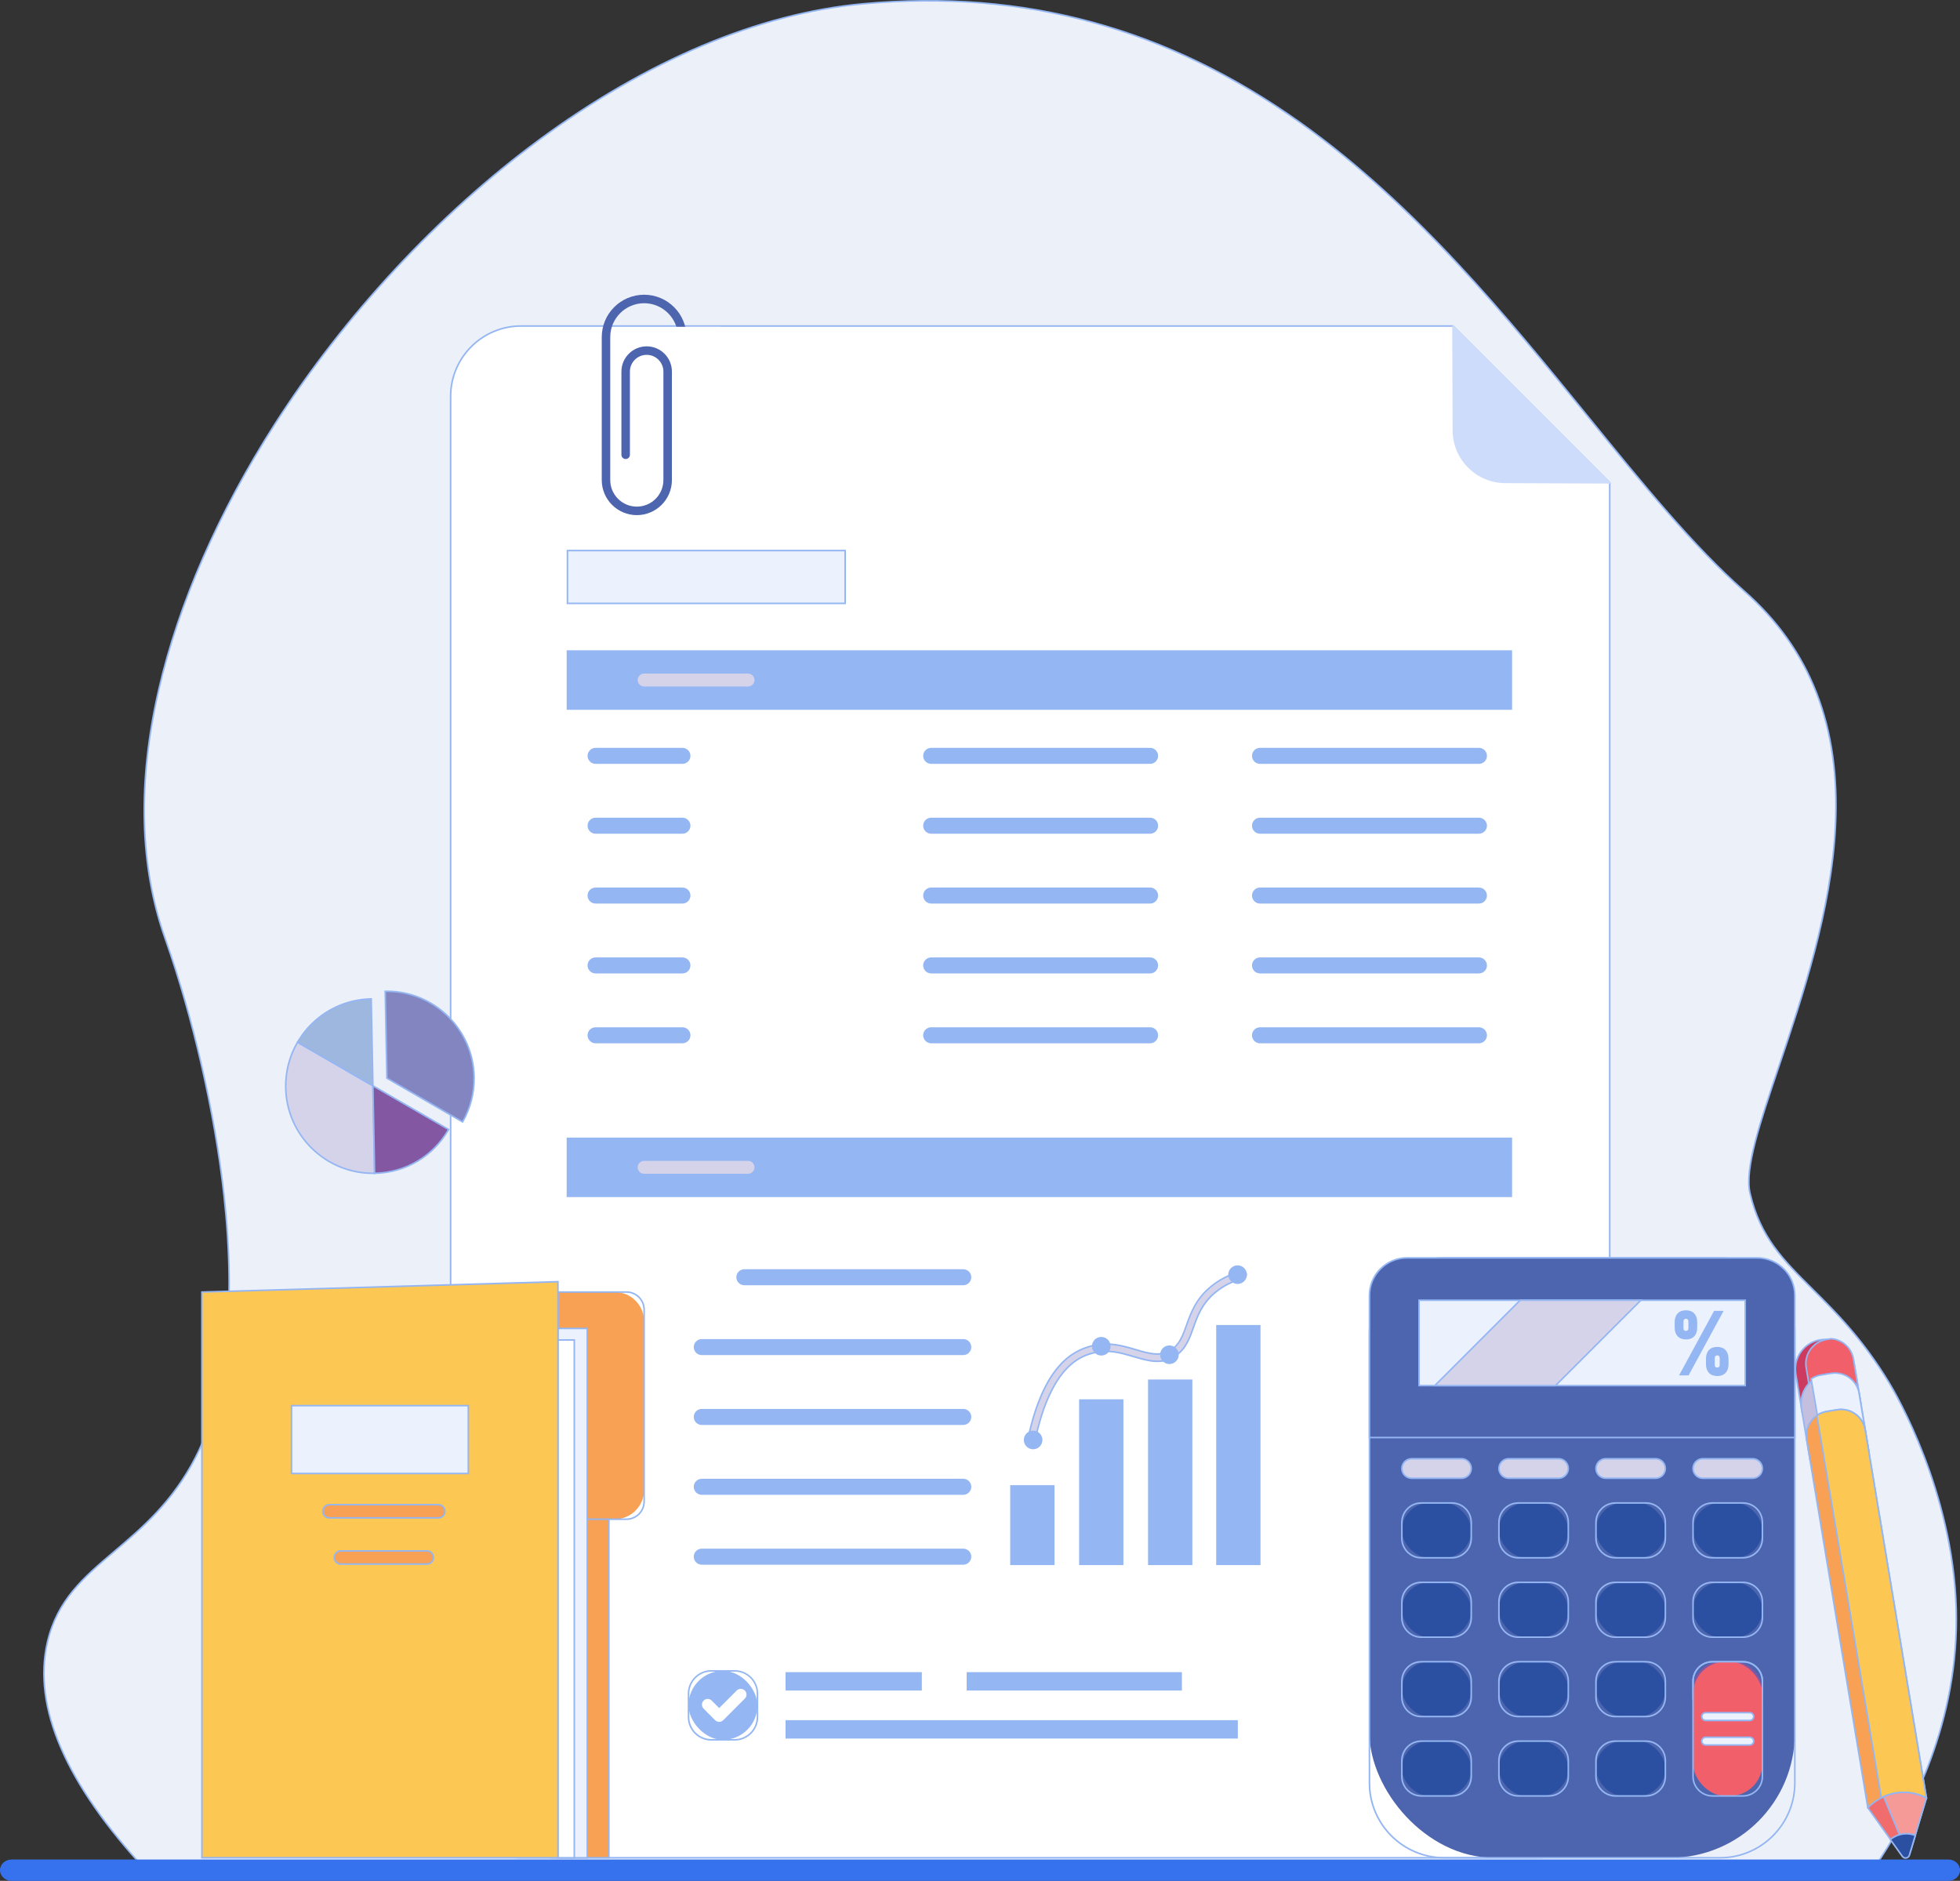 <?xml version="1.0" encoding="UTF-8"?>
<svg id="Layer_2" xmlns="http://www.w3.org/2000/svg" viewBox="0 0 751.5 721.08">
  <rect x="0" y="0" width="751.5" height="721.08" fill="#333333" stroke="none"/>
  <defs>
    <style>
      .cls-1 {
        fill: #d5d3ea;
      }

      .cls-2 {
        fill: #cc3b5f;
      }

      .cls-3 {
        fill: #ebf1fd;
      }

      .cls-4 {
        fill: #8385c0;
      }

      .cls-5 {
        fill: #2b50a2;
      }

      .cls-6 {
        fill: #3672ee;
      }

      .cls-7 {
        fill: #4d65af;
      }

      .cls-8 {
        fill: #8457a3;
      }

      .cls-9 {
        fill: #94b6f2;
      }

      .cls-10 {
        fill: #cddcfb;
      }

      .cls-11 {
        fill: #f8a053;
      }

      .cls-12 {
        fill: #f16d6d;
      }

      .cls-13 {
        fill: #fff;
      }

      .cls-14 {
        fill: #9eb7df;
      }

      .cls-15 {
        fill: #f59a97;
      }

      .cls-16 {
        fill: #c4bfdf;
      }

      .cls-17 {
        fill: #ecf0f9;
      }

      .cls-18 {
        fill: #f15f6b;
      }

      .cls-19 {
        fill: #fdc754;
      }
    </style>
  </defs>
  <g id="Layer_1-2" data-name="Layer_1">
    <g>
      <g>
        <path class="cls-17" d="M717.96,717.04c16.39-23.78,33.25-58.51,32.09-100.23-1.27-45.4-23.44-82.91-25.72-86.67-22.94-37.89-46.19-42.2-53.33-72.59-7.49-31.91,79.29-159.19-2.23-230.95C590.89,158.06,516.36-15.51,330.86,1.46,180.66,15.2,16.98,228.92,63.34,359.89c17.64,49.84,38.56,146.2,11.71,198.67-18.53,36.23-49.72,40.03-56.88,71.05-6.76,29.3,13.05,60.72,37.83,87.42h661.95Z"/>
        <path class="cls-9" d="M718.12,717.34H55.88l-.09-.1c-30.9-33.29-43.65-62.79-37.91-87.69,3.78-16.36,14.03-25.05,25.89-35.11,10.42-8.83,22.22-18.84,31.01-36.01,11.77-23,15.5-57.63,10.8-100.15-3.49-31.56-11.91-68.3-22.52-98.28-9.85-27.83-10.67-60.08-2.44-95.84,7.58-32.93,22.97-68.1,44.5-101.72,26.83-41.88,62.81-80.59,101.33-109C247.87,22.9,290.88,4.82,330.83,1.17c61.97-5.67,116.94,9.29,168.08,45.74,44.41,31.65,79.52,74.86,110.49,112.98,20.62,25.39,40.11,49.36,59.57,66.5,25.52,22.46,36.99,52.04,35.07,90.42-1.63,32.6-12.72,65.49-21.62,91.92-7.43,22.06-13.3,39.48-11.12,48.76,3.93,16.74,12.71,25.45,23.81,36.48,9.01,8.94,19.22,19.08,29.48,36.02,2.5,4.13,24.5,41.64,25.76,86.82,1.2,42.72-16.82,78.18-32.14,100.4l-.09.13ZM56.14,716.74h661.66c15.25-22.16,33.13-57.45,31.94-99.92-1.26-45.03-23.18-82.41-25.67-86.52-10.22-16.88-20.4-26.99-29.39-35.91-11.18-11.09-20-19.85-23.97-36.77-2.22-9.45,3.67-26.94,11.13-49.09,8.89-26.4,19.96-59.25,21.59-91.76,1.91-38.19-9.49-67.61-34.86-89.94-19.5-17.16-39-41.16-59.64-66.57-30.95-38.09-66.03-81.27-110.37-112.87C447.55,11.03,392.69-3.89,330.89,1.76c-39.84,3.64-82.74,21.68-124.08,52.16-38.46,28.37-74.4,67.02-101.19,108.84-21.49,33.56-36.85,68.66-44.42,101.53-8.21,35.65-7.39,67.78,2.42,95.5,10.63,30.02,19.06,66.82,22.55,98.42,4.72,42.64.96,77.39-10.86,100.49-8.84,17.28-20.7,27.33-31.16,36.2-11.79,9.99-21.97,18.62-25.7,34.78-5.69,24.67,6.99,53.96,37.67,87.05Z"/>
      </g>
      <g>
        <path class="cls-6" d="M747.02,720.81H4.48c-2.31,0-4.18-1.71-4.18-3.82s1.87-3.82,4.18-3.82h742.54c2.31,0,4.18,1.71,4.18,3.82s-1.87,3.82-4.18,3.82Z"/>
        <path class="cls-6" d="M747.02,721.08H4.48c-2.47,0-4.48-1.84-4.48-4.09s2.01-4.09,4.48-4.09h742.54c2.47,0,4.48,1.84,4.48,4.09s-2.01,4.09-4.48,4.09ZM4.48,713.44c-2.14,0-3.88,1.59-3.88,3.55s1.74,3.55,3.88,3.55h742.54c2.14,0,3.88-1.59,3.88-3.55s-1.74-3.55-3.88-3.55H4.48Z"/>
      </g>
      <g>
        <g>
          <path class="cls-2" d="M700.03,513.49h0c6.28,0,11.38,5.1,11.38,11.38v14.81h-22.75v-14.81c0-6.28,5.1-11.38,11.38-11.38Z" transform="translate(-76.79 121.75) rotate(-9.43)"/>
          <path class="cls-9" d="M690.71,541.7l-2.47-14.9c-.51-3.08.21-6.17,2.02-8.7,1.81-2.54,4.51-4.21,7.58-4.73h0c3.08-.51,6.17.21,8.7,2.02s4.21,4.51,4.73,7.58l2.47,14.9-23.04,3.82ZM697.94,513.96c-2.92.48-5.47,2.08-7.19,4.48-1.72,2.41-2.4,5.34-1.92,8.26l2.38,14.31,21.85-3.63-2.38-14.31c-.48-2.92-2.08-5.47-4.48-7.19-2.41-1.72-5.34-2.4-8.26-1.92h0Z"/>
        </g>
        <g>
          <path class="cls-18" d="M695.23,540.65l-2.71-16.31c-.85-5.11,2.61-9.94,7.72-10.79l1.86-.31c4.21.31,7.83,3.46,8.55,7.82l2.75,16.58-18.17,3.02Z"/>
          <path class="cls-9" d="M694.98,540.99l-2.76-16.61c-.87-5.26,2.7-10.26,7.96-11.13l1.89-.31h.04c4.46.33,8.09,3.65,8.83,8.07l2.8,16.87-18.76,3.11ZM702.11,513.54l-1.82.3c-4.94.82-8.29,5.5-7.47,10.44l2.66,16.02,17.58-2.92-2.7-16.28c-.69-4.13-4.07-7.24-8.24-7.56Z"/>
        </g>
        <g>
          <path class="cls-16" d="M702.63,526.64h0c6.28,0,11.38,5.1,11.38,11.38v19.86h-22.75v-19.86c0-6.28,5.1-11.38,11.38-11.38Z" transform="translate(-79.32 122.39) rotate(-9.43)"/>
          <path class="cls-9" d="M693.72,559.87l-3.3-19.89c-1.05-6.35,3.25-12.38,9.61-13.43,3.08-.51,6.17.21,8.7,2.02,2.54,1.81,4.21,4.51,4.73,7.58l3.3,19.89-23.04,3.82ZM701.94,526.99c-.6,0-1.21.05-1.82.15-6.02,1-10.11,6.72-9.11,12.74l3.2,19.3,21.85-3.63-3.2-19.3c-.9-5.41-5.6-9.26-10.92-9.26Z"/>
        </g>
        <g>
          <path class="cls-3" d="M716.4,555.8l-16.86,2.8c-1.71-9.99-3.41-19.98-5.12-29.97,0,0,0,0,0,0,.13-.09.27-.17.4-.26,0,0,0,0,.01,0,.13-.08.27-.15.4-.23.01,0,.02-.01.03-.02.13-.07.26-.13.39-.2.02,0,.04-.02.05-.03.12-.06.25-.11.38-.16.03-.01.05-.02.08-.03.12-.05.24-.09.37-.13.03-.01.07-.03.1-.04.12-.04.24-.08.36-.11.04-.01.08-.03.12-.04.12-.03.24-.06.36-.09.04,0,.08-.02.13-.03.16-.04.33-.07.49-.1,0,0,0,0,0,0l3.94-.65s0,0,0,0c.16-.03.31-.05.47-.07.06,0,.11,0,.17-.02.1,0,.2-.02.3-.03.06,0,.13,0,.19,0,.09,0,.18,0,.27-.01.07,0,.14,0,.2,0,.09,0,.17,0,.26,0,.07,0,.14,0,.21.01.08,0,.16,0,.25.02.07,0,.14.01.21.02.08,0,.16.02.24.03.07,0,.14.02.21.03.08.01.16.02.23.04.07.01.14.03.21.04.08.02.15.03.23.05.07.02.14.04.21.05.07.02.15.04.22.06.07.02.14.04.21.06.07.02.14.04.21.07.07.02.14.05.21.07.07.03.14.05.21.08.07.03.14.06.21.09.07.03.13.06.2.09.07.03.14.06.21.1.06.03.13.06.19.09.07.03.14.07.21.11.06.03.12.07.18.1.07.04.14.08.2.12.06.04.12.07.18.11.07.04.13.08.2.13.06.04.11.08.17.11.07.05.13.09.19.14.05.04.11.08.16.12.06.05.13.1.19.15.05.04.1.08.15.13.06.05.12.11.19.16.05.04.1.09.14.13.06.06.12.11.18.17.05.04.09.09.13.13.06.06.12.12.18.18.04.04.08.09.12.14.06.06.12.13.17.2.04.05.08.09.11.14.06.07.11.14.17.21.04.05.07.09.1.14.05.07.11.15.16.22.03.04.06.09.09.14.05.08.11.16.16.24.03.04.05.09.08.13.05.09.1.17.15.26.02.04.04.08.06.12.05.09.1.19.15.28.02.03.03.06.04.09.05.1.1.21.15.32,0,.01.01.03.02.04.23.54.42,1.1.55,1.69l3.66,22.07Z"/>
          <path class="cls-9" d="M699.3,558.95l-5.23-30.61h.27c.12-.08.23-.15.33-.21.15-.09.29-.17.43-.24.17-.09.3-.15.44-.22l.06-.03c.13-.06.26-.11.39-.17l.19.24-.11-.28c.12-.05.25-.09.38-.14l.11-.04c.12-.04.24-.08.37-.11l.13-.04c.12-.03.25-.06.37-.09l.13-.03c.17-.04.34-.07.51-.1l3.94-.65c.16-.03.32-.05.48-.07h.11s.09.28.09.28v-.3c.1,0,.19-.02.28-.02h.2c.13-.01.2-.02.28-.02h.21c.09,0,.18,0,.26,0l.28.02c.06,0,.13,0,.19.01l.18.02.06.31.03-.3.38.05.03.31.05-.3.2.03c.07.01.14.03.21.04.09.02.16.03.24.05l1.32.41c.07.03.14.06.22.09l.62.28c.07.04.14.07.21.11l.19.1c.07.04.14.08.21.12l.56.36c.07.05.13.09.2.14.06.04.11.08.17.13.06.05.13.1.2.15l.5.43c.06.06.13.12.19.18l.11.11c.09.09.15.15.21.22l.13.14c.06.07.12.14.18.21l.12.14c.06.08.12.14.17.21l.08.1c.09.12.14.19.2.27l.1.14c.05.08.11.16.16.24l.08.13c.05.09.11.18.16.27l.06.12c.05.1.1.2.15.29l.03.06c.07.15.12.26.17.37.26.61.45,1.19.58,1.79l3.72,22.38-17.45,2.9ZM694.75,528.78l5.04,29.48,16.26-2.7-3.61-21.77c-.12-.54-.3-1.09-.53-1.62-.06-.15-.11-.25-.16-.35l.22-.23-.27.13c-.05-.09-.09-.18-.14-.27l-.06-.12c-.05-.08-.1-.17-.15-.25l-.07-.12c-.05-.08-.1-.15-.15-.23l-.09-.14c-.05-.07-.1-.14-.15-.21l-.1-.14c-.05-.07-.1-.13-.16-.2l-.11-.14c-.06-.07-.11-.13-.17-.19l-.42-.44c-.06-.06-.12-.11-.18-.17l-.65-.55c-.05-.04-.1-.08-.15-.12-.06-.05-.13-.09-.19-.13l-.53-.34c-.07-.04-.13-.08-.2-.11l-.18-.1c-.06-.03-.13-.07-.2-.1l-1.19-.5-.57-.17v-.31s-.08.29-.08.29l-.17-.04c-.07-.02-.15-.03-.22-.05-.08-.02-.14-.03-.21-.04l-1.31-.14c-.08,0-.16,0-.25,0h-.2s-.45.02-.45.02c-.08,0-.17.01-.25.02l-.2.02c-.15.02-.3.04-.45.06l-3.94.65c-.16.03-.32.06-.48.09l-.12.03c-.12.03-.23.06-.35.09l-.12.04c-.11.03-.23.07-.34.11l-.06.02c-.16.06-.28.1-.4.15l-.19-.25.11.28c-.12.05-.25.1-.37.16-.18.08-.31.15-.43.21-.16.09-.29.16-.42.23-.09.05-.17.1-.24.15Z"/>
        </g>
        <g>
          <path class="cls-11" d="M738.59,689.19l-23.44-140.99c-.85-5.11-5.68-8.56-10.79-7.72l-3.94.65c-5.11.85-8.56,5.68-7.72,10.79l23.46,141.1,22.42-3.84Z"/>
          <path class="cls-9" d="M715.92,693.38l-.05-.3-23.46-141.1c-.42-2.55.17-5.11,1.68-7.22s3.74-3.49,6.29-3.92l3.94-.65c5.27-.87,10.26,2.7,11.13,7.96l23.49,141.28-23.02,3.94ZM705.9,540.66c-.49,0-.99.04-1.49.12l-3.94.65c-2.39.4-4.49,1.7-5.9,3.67-1.41,1.97-1.97,4.38-1.57,6.77l23.41,140.81,21.83-3.74-23.39-140.69c-.74-4.44-4.59-7.59-8.95-7.59Z"/>
        </g>
        <g>
          <path class="cls-19" d="M738.62,689.36l-23.47-141.13c-.85-5.12-5.68-8.59-10.79-7.74l-3.94.65c-1.41.23-2.7.77-3.8,1.54,3.97,23.24,21.23,126.31,25.21,149.56l16.79-2.88Z"/>
          <path class="cls-9" d="M721.58,692.58l-.05-.3c-1.99-11.62-7.38-43.73-12.6-74.78-5.22-31.05-10.62-63.16-12.6-74.78l-.03-.19.16-.11c1.18-.82,2.5-1.35,3.92-1.59l3.94-.65c2.55-.42,5.11.17,7.22,1.68,2.1,1.51,3.5,3.75,3.92,6.3l23.52,141.43-17.38,2.98ZM696.95,542.82c2.01,11.78,7.38,43.71,12.57,74.59,5.18,30.79,10.53,62.62,12.55,74.48l16.2-2.78-23.42-140.84c-.4-2.4-1.7-4.5-3.68-5.91-1.97-1.42-4.38-1.97-6.77-1.58l-3.94.65c-1.27.21-2.45.68-3.52,1.38Z"/>
        </g>
        <g>
          <path class="cls-12" d="M729.14,711.22l-12.98-18.16c1.1-1.15,4.81-4.77,10.91-5.67,5.71-.85,10.08,1.19,11.54,1.95-2.14,7.13-4.28,14.25-6.42,21.38-.41,1.37-2.22,1.67-3.05.51Z"/>
          <path class="cls-9" d="M730.54,712.24c-.65,0-1.25-.31-1.64-.85l-13.12-18.36.17-.18c1.7-1.79,5.41-4.92,11.08-5.76,5.37-.8,9.65.9,11.72,1.98l.22.11-6.49,21.61c-.22.74-.84,1.29-1.61,1.41-.11.02-.23.03-.34.03ZM716.55,693.09l12.83,17.95c.32.45.84.66,1.39.58.55-.09.97-.46,1.13-.99l6.34-21.14c-2.08-1.05-6.12-2.55-11.13-1.8-5.31.79-8.84,3.65-10.56,5.41Z"/>
        </g>
        <g>
          <path class="cls-15" d="M738.61,689.33c-2.02,6.72-4.03,13.44-6.05,20.16-1.03-1.12-2.05-2.23-3.08-3.35-2.42-5.78-4.85-11.56-7.27-17.34,1.87-.82,6.08-2.32,11.2-1.34,2.16.41,3.91,1.16,5.21,1.86Z"/>
          <path class="cls-9" d="M732.69,710.09l-3.49-3.82-7.39-17.62.27-.12c2.58-1.12,6.64-2.26,11.37-1.36,1.84.35,3.62.99,5.3,1.89l.22.12-.07.23-6.2,20.67ZM729.73,705.99l2.69,2.92,5.83-19.42c-1.56-.81-3.21-1.39-4.91-1.72-4.42-.85-8.24.15-10.75,1.2l7.14,17.02Z"/>
        </g>
        <g>
          <path class="cls-5" d="M729.42,711.71l-4.62-6.47c.7-.57,2.45-1.85,5.03-2.15,2.07-.24,3.71.25,4.55.56-.76,2.54-1.52,5.08-2.29,7.62-.36,1.2-1.94,1.46-2.67.44Z"/>
          <path class="cls-9" d="M730.64,712.64c-.58,0-1.12-.27-1.46-.76l-4.79-6.7.22-.18c1.04-.86,2.79-1.93,5.19-2.22,1.99-.23,3.65.19,4.69.58l.26.1-2.37,7.88c-.2.67-.75,1.15-1.43,1.26-.1.02-.2.02-.3.02ZM729.66,711.53c.27.38.71.56,1.18.49.46-.08.82-.39.96-.84l2.2-7.34c-.98-.34-2.43-.65-4.14-.45-2.09.25-3.66,1.14-4.66,1.91l4.46,6.24Z"/>
        </g>
      </g>
      <g>
        <g>
          <path class="cls-13" d="M557.1,124.99H199.76c-14.9,0-26.98,12.08-26.98,26.98v533.27c0,14.9,12.08,26.98,26.98,26.98h390.46c14.9,0,26.98-12.08,26.98-26.98V185.09l-60.1-60.1Z"/>
          <path class="cls-9" d="M590.22,712.53H199.76c-15.04,0-27.28-12.24-27.28-27.28V151.97c0-15.04,12.24-27.28,27.28-27.28h357.47l60.27,60.27v500.28c0,15.04-12.24,27.28-27.28,27.28ZM199.76,125.29c-14.71,0-26.68,11.97-26.68,26.68v533.27c0,14.71,11.97,26.68,26.68,26.68h390.46c14.71,0,26.68-11.97,26.68-26.68V185.21l-59.92-59.92H199.76Z"/>
        </g>
        <g>
          <path class="cls-10" d="M557.1,124.99l.15,40.08c.04,10.95,8.91,19.82,19.86,19.86l40.08.15-60.1-60.1Z"/>
          <path class="cls-10" d="M617.93,185.39l-40.81-.16c-11.07-.04-20.12-9.09-20.16-20.16l-.16-40.81,61.13,61.13ZM557.41,125.72l.15,39.36c.04,10.74,8.82,19.52,19.56,19.56l39.36.15-59.07-59.07Z"/>
        </g>
      </g>
      <g>
        <g>
          <rect class="cls-9" x="301.5" y="659.78" width="172.81" height="6.45"/>
          <path class="cls-9" d="M474.61,666.53h-173.41v-7.05h173.41v7.05ZM301.8,665.93h172.21v-5.85h-172.21v5.85Z"/>
        </g>
        <g>
          <rect class="cls-9" x="301.5" y="641.37" width="51.64" height="6.45"/>
          <path class="cls-9" d="M353.45,648.12h-52.25v-7.05h52.25v7.05ZM301.8,647.52h51.05v-5.85h-51.05v5.85Z"/>
        </g>
        <g>
          <rect class="cls-9" x="370.93" y="641.37" width="81.92" height="6.45" transform="translate(823.79 1289.19) rotate(180)"/>
          <path class="cls-9" d="M453.16,648.12h-82.52v-7.05h82.52v7.05ZM371.23,647.52h81.32v-5.85h-81.32v5.85Z"/>
        </g>
        <g>
          <rect class="cls-9" x="263.99" y="640.58" width="26.43" height="26.43" rx="13.22" ry="13.22"/>
          <path class="cls-9" d="M281.68,667.32h-8.95c-4.99,0-9.04-4.06-9.04-9.04v-8.95c0-4.99,4.06-9.04,9.04-9.04h8.95c4.99,0,9.04,4.06,9.04,9.04v8.95c0,4.99-4.06,9.04-9.04,9.04ZM272.74,640.88c-4.66,0-8.44,3.79-8.44,8.44v8.95c0,4.66,3.79,8.44,8.44,8.44h8.95c4.66,0,8.44-3.79,8.44-8.44v-8.95c0-4.66-3.79-8.44-8.44-8.44h-8.95Z"/>
        </g>
        <g>
          <path class="cls-13" d="M275.75,659.83c-.48,0-.97-.18-1.34-.55l-4.42-4.42c-.74-.74-.74-1.94,0-2.68.74-.74,1.94-.74,2.68,0l3.08,3.08,6.94-6.94c.74-.74,1.94-.74,2.68,0,.74.74.74,1.94,0,2.68l-8.28,8.28c-.37.37-.85.55-1.34.55Z"/>
          <path class="cls-13" d="M275.75,660.13c-.59,0-1.14-.23-1.55-.64l-4.42-4.42c-.41-.41-.64-.96-.64-1.55s.23-1.14.64-1.55c.41-.41.96-.64,1.55-.64h0c.59,0,1.14.23,1.55.64l2.87,2.87,6.73-6.73c.83-.83,2.27-.83,3.1,0,.41.41.64.96.64,1.55s-.23,1.14-.64,1.55l-8.28,8.28c-.41.41-.96.64-1.55.64ZM271.34,651.93c-.43,0-.83.17-1.13.47-.62.62-.62,1.63,0,2.25l4.42,4.42c.6.6,1.65.6,2.25,0l8.28-8.28c.62-.62.62-1.63,0-2.25-.6-.6-1.65-.6-2.25,0l-7.15,7.15-3.29-3.29c-.3-.3-.7-.47-1.13-.47h0Z"/>
        </g>
      </g>
      <g>
        <rect class="cls-9" x="217.57" y="249.61" width="361.89" height="22.21"/>
        <path class="cls-9" d="M579.76,272.12H217.27v-22.81h362.49v22.81ZM217.87,271.52h361.29v-21.61H217.87v21.61Z"/>
      </g>
      <g>
        <rect class="cls-9" x="217.57" y="436.43" width="361.89" height="22.21"/>
        <path class="cls-9" d="M579.76,458.94H217.27v-22.81h362.49v22.81ZM217.87,458.34h361.29v-21.61H217.87v21.61Z"/>
      </g>
      <g>
        <rect class="cls-9" x="228.35" y="289.48" width="33.31" height=".6"/>
        <g>
          <path class="cls-9" d="M261.66,292.55h-33.31c-1.53,0-2.77-1.24-2.77-2.77s1.24-2.77,2.77-2.77h33.31c1.53,0,2.77,1.24,2.77,2.77s-1.24,2.77-2.77,2.77Z"/>
          <path class="cls-9" d="M261.66,292.85h-33.31c-1.69,0-3.07-1.38-3.07-3.07s1.38-3.07,3.07-3.07h33.31c1.69,0,3.07,1.38,3.07,3.07s-1.38,3.07-3.07,3.07ZM228.35,287.31c-1.36,0-2.47,1.11-2.47,2.47s1.11,2.47,2.47,2.47h33.31c1.36,0,2.47-1.11,2.47-2.47s-1.11-2.47-2.47-2.47h-33.31Z"/>
        </g>
      </g>
      <g>
        <rect class="cls-9" x="228.35" y="316.26" width="33.31" height=".6"/>
        <g>
          <path class="cls-9" d="M261.66,319.33h-33.31c-1.53,0-2.77-1.24-2.77-2.77s1.24-2.77,2.77-2.77h33.31c1.53,0,2.77,1.24,2.77,2.77s-1.24,2.77-2.77,2.77Z"/>
          <path class="cls-9" d="M261.66,319.63h-33.31c-1.69,0-3.07-1.38-3.07-3.07s1.38-3.07,3.07-3.07h33.31c1.69,0,3.07,1.38,3.07,3.07s-1.38,3.07-3.07,3.07ZM228.35,314.09c-1.36,0-2.47,1.11-2.47,2.47s1.11,2.47,2.47,2.47h33.31c1.36,0,2.47-1.11,2.47-2.47s-1.11-2.47-2.47-2.47h-33.31Z"/>
        </g>
      </g>
      <g>
        <rect class="cls-9" x="228.35" y="343.04" width="33.31" height=".6"/>
        <g>
          <path class="cls-9" d="M261.66,346.11h-33.31c-1.53,0-2.77-1.24-2.77-2.77s1.24-2.77,2.77-2.77h33.31c1.53,0,2.77,1.24,2.77,2.77s-1.24,2.77-2.77,2.77Z"/>
          <path class="cls-9" d="M261.66,346.41h-33.31c-1.69,0-3.07-1.38-3.07-3.07s1.38-3.07,3.07-3.07h33.31c1.69,0,3.07,1.38,3.07,3.07s-1.38,3.07-3.07,3.07ZM228.35,340.87c-1.36,0-2.47,1.11-2.47,2.47s1.11,2.47,2.47,2.47h33.31c1.36,0,2.47-1.11,2.47-2.47s-1.11-2.47-2.47-2.47h-33.31Z"/>
        </g>
      </g>
      <g>
        <rect class="cls-9" x="228.35" y="369.83" width="33.31" height=".6"/>
        <g>
          <path class="cls-9" d="M261.66,372.9h-33.31c-1.53,0-2.77-1.24-2.77-2.77s1.24-2.77,2.77-2.77h33.31c1.53,0,2.77,1.24,2.77,2.77s-1.24,2.77-2.77,2.77Z"/>
          <path class="cls-9" d="M261.66,373.2h-33.31c-1.69,0-3.07-1.38-3.07-3.07s1.38-3.07,3.07-3.07h33.31c1.69,0,3.07,1.38,3.07,3.07s-1.38,3.07-3.07,3.07ZM228.35,367.66c-1.36,0-2.47,1.11-2.47,2.47s1.11,2.47,2.47,2.47h33.31c1.36,0,2.47-1.11,2.47-2.47s-1.11-2.47-2.47-2.47h-33.31Z"/>
        </g>
      </g>
      <g>
        <rect class="cls-9" x="228.35" y="396.61" width="33.31" height=".6"/>
        <g>
          <path class="cls-9" d="M261.66,399.68h-33.31c-1.53,0-2.77-1.24-2.77-2.77s1.24-2.77,2.77-2.77h33.31c1.53,0,2.77,1.24,2.77,2.77s-1.24,2.77-2.77,2.77Z"/>
          <path class="cls-9" d="M261.66,399.98h-33.31c-1.69,0-3.07-1.38-3.07-3.07s1.38-3.07,3.07-3.07h33.31c1.69,0,3.07,1.38,3.07,3.07s-1.38,3.07-3.07,3.07ZM228.35,394.44c-1.36,0-2.47,1.11-2.47,2.47s1.11,2.47,2.47,2.47h33.31c1.36,0,2.47-1.11,2.47-2.47s-1.11-2.47-2.47-2.47h-33.31Z"/>
        </g>
      </g>
      <g>
        <rect class="cls-9" x="357.03" y="289.48" width="83.94" height=".6"/>
        <g>
          <path class="cls-9" d="M440.97,292.55h-83.94c-1.53,0-2.77-1.24-2.77-2.77s1.24-2.77,2.77-2.77h83.94c1.53,0,2.77,1.24,2.77,2.77s-1.24,2.77-2.77,2.77Z"/>
          <path class="cls-9" d="M440.97,292.85h-83.94c-1.69,0-3.07-1.38-3.07-3.07s1.38-3.07,3.07-3.07h83.94c1.69,0,3.07,1.38,3.07,3.07s-1.38,3.07-3.07,3.07ZM357.03,287.31c-1.36,0-2.47,1.11-2.47,2.47s1.11,2.47,2.47,2.47h83.94c1.36,0,2.47-1.11,2.47-2.47s-1.11-2.47-2.47-2.47h-83.94Z"/>
        </g>
      </g>
      <g>
        <rect class="cls-9" x="357.03" y="316.26" width="83.94" height=".6"/>
        <g>
          <path class="cls-9" d="M440.97,319.33h-83.94c-1.53,0-2.77-1.24-2.77-2.77s1.24-2.77,2.77-2.77h83.94c1.53,0,2.77,1.24,2.77,2.77s-1.24,2.77-2.77,2.77Z"/>
          <path class="cls-9" d="M440.97,319.63h-83.94c-1.69,0-3.07-1.38-3.07-3.07s1.38-3.07,3.07-3.07h83.94c1.69,0,3.07,1.38,3.07,3.07s-1.38,3.07-3.07,3.07ZM357.03,314.09c-1.36,0-2.47,1.11-2.47,2.47s1.11,2.47,2.47,2.47h83.94c1.36,0,2.47-1.11,2.47-2.47s-1.11-2.47-2.47-2.47h-83.94Z"/>
        </g>
      </g>
      <g>
        <rect class="cls-9" x="357.03" y="343.04" width="83.94" height=".6"/>
        <g>
          <path class="cls-9" d="M440.97,346.11h-83.94c-1.53,0-2.77-1.24-2.77-2.77s1.24-2.77,2.77-2.77h83.94c1.53,0,2.77,1.24,2.77,2.77s-1.24,2.77-2.77,2.77Z"/>
          <path class="cls-9" d="M440.97,346.41h-83.94c-1.69,0-3.07-1.38-3.07-3.07s1.38-3.07,3.07-3.07h83.94c1.69,0,3.07,1.38,3.07,3.07s-1.38,3.07-3.07,3.07ZM357.03,340.87c-1.36,0-2.47,1.11-2.47,2.47s1.11,2.47,2.47,2.47h83.94c1.36,0,2.47-1.11,2.47-2.47s-1.11-2.47-2.47-2.47h-83.94Z"/>
        </g>
      </g>
      <g>
        <rect class="cls-9" x="357.03" y="369.83" width="83.94" height=".6"/>
        <g>
          <path class="cls-9" d="M440.97,372.9h-83.94c-1.53,0-2.77-1.24-2.77-2.77s1.24-2.77,2.77-2.77h83.94c1.53,0,2.77,1.24,2.77,2.77s-1.24,2.77-2.77,2.77Z"/>
          <path class="cls-9" d="M440.97,373.2h-83.94c-1.69,0-3.07-1.38-3.07-3.07s1.38-3.07,3.07-3.07h83.94c1.69,0,3.07,1.38,3.07,3.07s-1.38,3.07-3.07,3.07ZM357.03,367.66c-1.36,0-2.47,1.11-2.47,2.47s1.11,2.47,2.47,2.47h83.94c1.36,0,2.47-1.11,2.47-2.47s-1.11-2.47-2.47-2.47h-83.94Z"/>
        </g>
      </g>
      <g>
        <rect class="cls-9" x="357.03" y="396.61" width="83.94" height=".6"/>
        <g>
          <path class="cls-9" d="M440.97,399.68h-83.94c-1.53,0-2.77-1.24-2.77-2.77s1.24-2.77,2.77-2.77h83.94c1.53,0,2.77,1.24,2.77,2.77s-1.24,2.77-2.77,2.77Z"/>
          <path class="cls-9" d="M440.97,399.98h-83.94c-1.69,0-3.07-1.38-3.07-3.07s1.38-3.07,3.07-3.07h83.94c1.69,0,3.07,1.38,3.07,3.07s-1.38,3.07-3.07,3.07ZM357.03,394.44c-1.36,0-2.47,1.11-2.47,2.47s1.11,2.47,2.47,2.47h83.94c1.36,0,2.47-1.11,2.47-2.47s-1.11-2.47-2.47-2.47h-83.94Z"/>
        </g>
      </g>
      <g>
        <rect class="cls-9" x="285.4" y="489.37" width="83.94" height=".6"/>
        <g>
          <path class="cls-9" d="M369.34,492.44h-83.94c-1.53,0-2.77-1.24-2.77-2.77s1.24-2.77,2.77-2.77h83.94c1.53,0,2.77,1.24,2.77,2.77s-1.24,2.77-2.77,2.77Z"/>
          <path class="cls-9" d="M369.34,492.74h-83.94c-1.69,0-3.07-1.38-3.07-3.07s1.38-3.07,3.07-3.07h83.94c1.69,0,3.07,1.38,3.07,3.07s-1.38,3.07-3.07,3.07ZM285.4,487.2c-1.36,0-2.47,1.11-2.47,2.47s1.11,2.47,2.47,2.47h83.94c1.36,0,2.47-1.11,2.47-2.47s-1.11-2.47-2.47-2.47h-83.94Z"/>
        </g>
      </g>
      <g>
        <rect class="cls-9" x="269.07" y="516.15" width="100.27" height=".6"/>
        <g>
          <path class="cls-9" d="M369.34,519.22h-100.27c-1.53,0-2.77-1.24-2.77-2.77s1.24-2.77,2.77-2.77h100.27c1.53,0,2.77,1.24,2.77,2.77s-1.24,2.77-2.77,2.77Z"/>
          <path class="cls-9" d="M369.34,519.52h-100.27c-1.69,0-3.07-1.38-3.07-3.07s1.38-3.07,3.07-3.07h100.27c1.69,0,3.07,1.38,3.07,3.07s-1.38,3.07-3.07,3.07ZM269.07,513.98c-1.36,0-2.47,1.11-2.47,2.47s1.11,2.47,2.47,2.47h100.27c1.36,0,2.47-1.11,2.47-2.47s-1.11-2.47-2.47-2.47h-100.27Z"/>
        </g>
      </g>
      <g>
        <rect class="cls-9" x="269.07" y="542.93" width="100.27" height=".6"/>
        <g>
          <path class="cls-9" d="M369.34,546h-100.27c-1.53,0-2.77-1.24-2.77-2.77s1.24-2.77,2.77-2.77h100.27c1.53,0,2.77,1.24,2.77,2.77s-1.24,2.77-2.77,2.77Z"/>
          <path class="cls-9" d="M369.34,546.3h-100.27c-1.69,0-3.07-1.38-3.07-3.07s1.38-3.07,3.07-3.07h100.27c1.69,0,3.07,1.38,3.07,3.07s-1.38,3.07-3.07,3.07ZM269.07,540.76c-1.36,0-2.47,1.11-2.47,2.47s1.11,2.47,2.47,2.47h100.27c1.36,0,2.47-1.11,2.47-2.47s-1.11-2.47-2.47-2.47h-100.27Z"/>
        </g>
      </g>
      <g>
        <rect class="cls-9" x="269.07" y="569.71" width="100.27" height=".6"/>
        <g>
          <path class="cls-9" d="M369.34,572.78h-100.27c-1.53,0-2.77-1.24-2.77-2.77s1.24-2.77,2.77-2.77h100.27c1.53,0,2.77,1.24,2.77,2.77s-1.24,2.77-2.77,2.77Z"/>
          <path class="cls-9" d="M369.34,573.08h-100.27c-1.69,0-3.07-1.38-3.07-3.07s1.38-3.07,3.07-3.07h100.27c1.69,0,3.07,1.38,3.07,3.07s-1.38,3.07-3.07,3.07ZM269.07,567.54c-1.36,0-2.47,1.11-2.47,2.47s1.11,2.47,2.47,2.47h100.27c1.36,0,2.47-1.11,2.47-2.47s-1.11-2.47-2.47-2.47h-100.27Z"/>
        </g>
      </g>
      <g>
        <rect class="cls-9" x="269.07" y="596.49" width="100.27" height=".6"/>
        <g>
          <path class="cls-9" d="M369.34,599.57h-100.27c-1.53,0-2.77-1.24-2.77-2.77s1.24-2.77,2.77-2.77h100.27c1.53,0,2.77,1.24,2.77,2.77s-1.24,2.77-2.77,2.77Z"/>
          <path class="cls-9" d="M369.34,599.87h-100.27c-1.69,0-3.07-1.38-3.07-3.07s1.38-3.07,3.07-3.07h100.27c1.69,0,3.07,1.38,3.07,3.07s-1.38,3.07-3.07,3.07ZM269.07,594.32c-1.36,0-2.47,1.11-2.47,2.47s1.11,2.47,2.47,2.47h100.27c1.36,0,2.47-1.11,2.47-2.47s-1.11-2.47-2.47-2.47h-100.27Z"/>
        </g>
      </g>
      <g>
        <rect class="cls-9" x="483.11" y="289.48" width="83.94" height=".6"/>
        <g>
          <path class="cls-9" d="M567.05,292.55h-83.94c-1.53,0-2.77-1.24-2.77-2.77s1.24-2.77,2.77-2.77h83.94c1.53,0,2.77,1.24,2.77,2.77s-1.24,2.77-2.77,2.77Z"/>
          <path class="cls-9" d="M567.05,292.85h-83.94c-1.69,0-3.07-1.38-3.07-3.07s1.38-3.07,3.07-3.07h83.94c1.69,0,3.07,1.38,3.07,3.07s-1.38,3.07-3.07,3.07ZM483.11,287.31c-1.36,0-2.47,1.11-2.47,2.47s1.11,2.47,2.47,2.47h83.94c1.36,0,2.47-1.11,2.47-2.47s-1.11-2.47-2.47-2.47h-83.94Z"/>
        </g>
      </g>
      <g>
        <rect class="cls-9" x="483.11" y="316.26" width="83.94" height=".6"/>
        <g>
          <path class="cls-9" d="M567.05,319.33h-83.94c-1.53,0-2.77-1.24-2.77-2.77s1.24-2.77,2.77-2.77h83.94c1.53,0,2.77,1.24,2.77,2.77s-1.24,2.77-2.77,2.77Z"/>
          <path class="cls-9" d="M567.05,319.63h-83.94c-1.69,0-3.07-1.38-3.07-3.07s1.38-3.07,3.07-3.07h83.94c1.69,0,3.07,1.38,3.07,3.07s-1.38,3.07-3.07,3.07ZM483.11,314.09c-1.36,0-2.47,1.11-2.47,2.47s1.11,2.47,2.47,2.47h83.94c1.36,0,2.47-1.11,2.47-2.47s-1.11-2.47-2.47-2.47h-83.94Z"/>
        </g>
      </g>
      <g>
        <rect class="cls-9" x="483.11" y="343.04" width="83.94" height=".6"/>
        <g>
          <path class="cls-9" d="M567.05,346.11h-83.94c-1.53,0-2.77-1.24-2.77-2.77s1.24-2.77,2.77-2.77h83.94c1.53,0,2.77,1.24,2.77,2.77s-1.24,2.77-2.77,2.77Z"/>
          <path class="cls-9" d="M567.05,346.41h-83.94c-1.69,0-3.07-1.38-3.07-3.07s1.38-3.07,3.07-3.07h83.94c1.69,0,3.07,1.38,3.07,3.07s-1.38,3.07-3.07,3.07ZM483.11,340.87c-1.36,0-2.47,1.11-2.47,2.47s1.11,2.47,2.47,2.47h83.94c1.36,0,2.47-1.11,2.47-2.47s-1.11-2.47-2.47-2.47h-83.94Z"/>
        </g>
      </g>
      <g>
        <rect class="cls-9" x="483.11" y="369.83" width="83.94" height=".6"/>
        <g>
          <path class="cls-9" d="M567.05,372.9h-83.94c-1.53,0-2.77-1.24-2.77-2.77s1.24-2.77,2.77-2.77h83.94c1.53,0,2.77,1.24,2.77,2.77s-1.24,2.77-2.77,2.77Z"/>
          <path class="cls-9" d="M567.05,373.2h-83.94c-1.69,0-3.07-1.38-3.07-3.07s1.38-3.07,3.07-3.07h83.94c1.69,0,3.07,1.38,3.07,3.07s-1.38,3.07-3.07,3.07ZM483.11,367.66c-1.36,0-2.47,1.11-2.47,2.47s1.11,2.47,2.47,2.47h83.94c1.36,0,2.47-1.11,2.47-2.47s-1.11-2.47-2.47-2.47h-83.94Z"/>
        </g>
      </g>
      <g>
        <rect class="cls-9" x="483.11" y="396.61" width="83.94" height=".6"/>
        <g>
          <path class="cls-9" d="M567.05,399.68h-83.94c-1.53,0-2.77-1.24-2.77-2.77s1.24-2.77,2.77-2.77h83.94c1.53,0,2.77,1.24,2.77,2.77s-1.24,2.77-2.77,2.77Z"/>
          <path class="cls-9" d="M567.05,399.98h-83.94c-1.69,0-3.07-1.38-3.07-3.07s1.38-3.07,3.07-3.07h83.94c1.69,0,3.07,1.38,3.07,3.07s-1.38,3.07-3.07,3.07ZM483.11,394.44c-1.36,0-2.47,1.11-2.47,2.47s1.11,2.47,2.47,2.47h83.94c1.36,0,2.47-1.11,2.47-2.47s-1.11-2.47-2.47-2.47h-83.94Z"/>
        </g>
      </g>
      <g>
        <rect class="cls-9" x="246.97" y="447.23" width="39.85" height=".6"/>
        <g>
          <path class="cls-1" d="M286.81,450.3h-39.85c-1.53,0-2.77-1.24-2.77-2.77s1.24-2.77,2.77-2.77h39.85c1.53,0,2.77,1.24,2.77,2.77s-1.24,2.77-2.77,2.77Z"/>
          <path class="cls-9" d="M286.81,450.6h-39.85c-1.69,0-3.07-1.38-3.07-3.07s1.38-3.07,3.07-3.07h39.85c1.69,0,3.07,1.38,3.07,3.07s-1.38,3.07-3.07,3.07ZM246.97,445.06c-1.36,0-2.47,1.11-2.47,2.47s1.11,2.47,2.47,2.47h39.85c1.36,0,2.47-1.11,2.47-2.47s-1.11-2.47-2.47-2.47h-39.85Z"/>
        </g>
      </g>
      <g>
        <rect class="cls-9" x="246.97" y="260.41" width="39.85" height=".6"/>
        <g>
          <path class="cls-1" d="M286.81,263.48h-39.85c-1.53,0-2.77-1.24-2.77-2.77s1.24-2.77,2.77-2.77h39.85c1.53,0,2.77,1.24,2.77,2.77s-1.24,2.77-2.77,2.77Z"/>
          <path class="cls-9" d="M286.81,263.78h-39.85c-1.69,0-3.07-1.38-3.07-3.07s1.38-3.07,3.07-3.07h39.85c1.69,0,3.07,1.38,3.07,3.07s-1.38,3.07-3.07,3.07ZM246.97,258.24c-1.36,0-2.47,1.11-2.47,2.47s1.11,2.47,2.47,2.47h39.85c1.36,0,2.47-1.11,2.47-2.47s-1.11-2.47-2.47-2.47h-39.85Z"/>
        </g>
      </g>
      <g>
        <rect class="cls-9" x="387.63" y="569.69" width="16.39" height="30.05"/>
        <path class="cls-9" d="M404.32,600.03h-16.99v-30.65h16.99v30.65ZM387.93,599.43h15.79v-29.45h-15.79v29.45Z"/>
      </g>
      <g>
        <rect class="cls-9" x="414.06" y="536.78" width="16.39" height="62.96"/>
        <path class="cls-9" d="M430.74,600.03h-16.99v-63.56h16.99v63.56ZM414.36,599.43h15.79v-62.36h-15.79v62.36Z"/>
      </g>
      <g>
        <rect class="cls-9" x="440.49" y="529.19" width="16.39" height="70.55"/>
        <path class="cls-9" d="M457.17,600.03h-16.99v-71.15h16.99v71.15ZM440.79,599.43h15.79v-69.95h-15.79v69.95Z"/>
      </g>
      <g>
        <rect class="cls-9" x="466.62" y="508.28" width="16.39" height="91.45"/>
        <path class="cls-9" d="M483.3,600.03h-16.99v-92.05h16.99v92.05ZM466.92,599.43h15.79v-90.85h-15.79v90.85Z"/>
      </g>
      <g>
        <path class="cls-1" d="M395.47,553.44c-.1,0-.19-.01-.29-.03-.75-.16-1.23-.9-1.07-1.65,6.04-28.19,17.1-33.98,24.89-35.88,6.16-1.5,11.62.11,16.44,1.54,5.16,1.53,9.62,2.84,13.75.05,3.19-2.16,4.38-5.52,5.76-9.41,1.68-4.74,3.59-10.11,9.46-14.89,3.31-2.69,7.23-4.66,11.66-5.84.74-.2,1.51.24,1.7.99s-.24,1.51-.99,1.7c-4.04,1.08-7.62,2.86-10.62,5.31-5.26,4.28-6.96,9.05-8.59,13.66-1.48,4.17-2.88,8.12-6.83,10.79-5.21,3.53-10.5,1.96-16.1.31-4.7-1.39-9.56-2.83-14.99-1.5-4.5,1.1-16.45,4.01-22.82,33.75-.14.65-.72,1.1-1.36,1.1Z"/>
        <path class="cls-9" d="M395.47,553.74c-.12,0-.24-.01-.36-.04-.44-.09-.82-.36-1.07-.74-.25-.38-.33-.83-.23-1.27,6.08-28.36,17.24-34.19,25.11-36.1,6.24-1.52,11.74.1,16.6,1.54,5.09,1.51,9.49,2.8,13.49.09,3.11-2.1,4.28-5.42,5.65-9.26,1.7-4.78,3.62-10.19,9.55-15.02,3.34-2.72,7.3-4.7,11.77-5.89.44-.12.89-.06,1.28.17.39.23.67.59.79,1.03.24.9-.3,1.83-1.2,2.07-4,1.07-7.54,2.83-10.51,5.25-5.2,4.23-6.88,8.95-8.5,13.53-1.5,4.22-2.91,8.21-6.94,10.93-5.33,3.61-10.68,2.02-16.35.35-4.66-1.38-9.49-2.8-14.84-1.5-4.45,1.09-16.27,3.97-22.6,33.52-.17.78-.86,1.34-1.65,1.34ZM424.06,515.58c-1.61,0-3.28.17-5,.59-7.71,1.88-18.66,7.62-24.66,35.65-.06.29,0,.58.15.82.16.24.4.41.69.47.6.13,1.17-.26,1.3-.84,6.41-29.93,18.5-32.87,23.04-33.98,5.51-1.34,10.41.1,15.15,1.51,5.53,1.63,10.75,3.18,15.84-.27,3.86-2.61,5.25-6.51,6.71-10.64,1.65-4.65,3.35-9.46,8.68-13.79,3.04-2.47,6.65-4.27,10.73-5.36.58-.16.93-.75.77-1.34-.08-.28-.26-.52-.51-.67-.25-.15-.55-.18-.83-.11-4.39,1.17-8.27,3.11-11.55,5.78-5.81,4.72-7.7,10.05-9.37,14.76-1.4,3.94-2.61,7.35-5.88,9.56-4.24,2.87-8.77,1.53-14-.02-3.43-1.01-7.19-2.13-11.28-2.13Z"/>
      </g>
      <g>
        <circle class="cls-9" cx="396.12" cy="552.05" r="3.27" transform="translate(-116.24 105.78) rotate(-13.28)"/>
        <path class="cls-9" d="M396.12,555.62c-1.97,0-3.57-1.6-3.57-3.57s1.6-3.57,3.57-3.57,3.57,1.6,3.57,3.57-1.6,3.57-3.57,3.57ZM396.12,549.08c-1.64,0-2.97,1.33-2.97,2.97s1.33,2.97,2.97,2.97,2.97-1.33,2.97-2.97-1.33-2.97-2.97-2.97Z"/>
      </g>
      <g>
        <circle class="cls-9" cx="422.25" cy="516.12" r="3.27"/>
        <path class="cls-9" d="M422.25,519.69c-1.97,0-3.57-1.6-3.57-3.57s1.6-3.57,3.57-3.57,3.57,1.6,3.57,3.57-1.6,3.57-3.57,3.57ZM422.25,513.16c-1.64,0-2.97,1.33-2.97,2.97s1.33,2.97,2.97,2.97,2.97-1.33,2.97-2.97-1.33-2.97-2.97-2.97Z"/>
      </g>
      <g>
        <circle class="cls-9" cx="448.38" cy="519.39" r="3.27" transform="translate(-203.06 734.88) rotate(-67.5)"/>
        <path class="cls-9" d="M448.38,522.95c-1.97,0-3.57-1.6-3.57-3.57s1.6-3.57,3.57-3.57,3.57,1.6,3.57,3.57-1.6,3.57-3.57,3.57ZM448.38,516.42c-1.64,0-2.97,1.33-2.97,2.97s1.33,2.97,2.97,2.97,2.97-1.33,2.97-2.97-1.33-2.97-2.97-2.97Z"/>
      </g>
      <g>
        <circle class="cls-9" cx="474.51" cy="488.69" r="3.27"/>
        <path class="cls-9" d="M474.51,492.25c-1.97,0-3.57-1.6-3.57-3.57s1.6-3.57,3.57-3.57,3.57,1.6,3.57,3.57-1.6,3.57-3.57,3.57ZM474.51,485.72c-1.64,0-2.97,1.33-2.97,2.97s1.33,2.97,2.97,2.97,2.97-1.33,2.97-2.97-1.33-2.97-2.97-2.97Z"/>
      </g>
      <g>
        <rect class="cls-3" x="217.57" y="211.07" width="106.48" height="20.25"/>
        <path class="cls-9" d="M324.35,231.62h-107.08v-20.85h107.08v20.85ZM217.87,231.02h105.88v-19.65h-105.88v19.65Z"/>
      </g>
      <path class="cls-7" d="M244.17,197.49c-7.42,0-13.45-6.03-13.45-13.45v-54.8c0-8.96,7.29-16.25,16.25-16.25s16.25,7.29,16.25,16.25v37.24c0,.9-.73,1.63-1.63,1.63s-1.63-.73-1.63-1.63v-37.24c0-7.16-5.83-12.99-12.99-12.99s-12.99,5.83-12.99,12.99v54.8c0,5.62,4.57,10.19,10.19,10.19s10.19-4.57,10.19-10.19v-41.58c0-3.54-2.88-6.42-6.42-6.42s-6.42,2.88-6.42,6.42v31.89c0,.9-.73,1.63-1.63,1.63s-1.63-.73-1.63-1.63v-31.89c0-5.34,4.34-9.68,9.68-9.68s9.68,4.34,9.68,9.68v41.58c0,7.42-6.03,13.45-13.45,13.45Z"/>
      <g>
        <rect class="cls-13" x="259.18" y="125.6" width="16.8" height="65.06"/>
        <path class="cls-13" d="M276.28,190.96h-17.4v-65.66h17.4v65.66ZM259.48,190.36h16.2v-64.46h-16.2v64.46Z"/>
      </g>
      <g>
        <g>
          <rect class="cls-7" x="525.08" y="482.24" width="163.09" height="229.99" rx="47.78" ry="47.78"/>
          <path class="cls-9" d="M659.49,712.53h-105.75c-15.97,0-28.97-13-28.97-28.97v-172.65c0-15.97,13-28.97,28.97-28.97h105.75c15.97,0,28.97,13,28.97,28.97v172.65c0,15.97-13,28.97-28.97,28.97ZM553.75,482.54c-15.64,0-28.37,12.73-28.37,28.37v172.65c0,15.64,12.73,28.37,28.37,28.37h105.75c15.64,0,28.37-12.73,28.37-28.37v-172.65c0-15.64-12.73-28.37-28.37-28.37h-105.75Z"/>
        </g>
        <g>
          <path class="cls-7" d="M673.76,482.24h-134.28c-7.95,0-14.4,6.45-14.4,14.4v54.48h163.09v-54.48c0-7.95-6.45-14.4-14.4-14.4Z"/>
          <path class="cls-9" d="M688.46,551.42h-163.69v-54.78c0-8.11,6.59-14.7,14.7-14.7h134.28c8.11,0,14.7,6.59,14.7,14.7v54.78ZM525.38,550.82h162.49v-54.18c0-7.78-6.33-14.1-14.1-14.1h-134.28c-7.78,0-14.1,6.33-14.1,14.1v54.18Z"/>
        </g>
        <g>
          <rect class="cls-3" x="544.09" y="498.48" width="125.06" height="32.73"/>
          <path class="cls-9" d="M669.45,531.51h-125.66v-33.33h125.66v33.33ZM544.39,530.91h124.46v-32.13h-124.46v32.13Z"/>
        </g>
        <g>
          <polygon class="cls-1" points="550.12 531.21 596.41 531.21 629.14 498.48 582.85 498.48 550.12 531.21"/>
          <path class="cls-9" d="M596.53,531.51h-47.13l33.33-33.33h47.14l-33.33,33.33ZM550.85,530.91h45.44l32.13-32.13h-45.44l-32.13,32.13Z"/>
        </g>
        <g>
          <g>
            <rect class="cls-5" x="537.51" y="576.22" width="26.59" height="21.02" rx="10.51" ry="10.51"/>
            <path class="cls-9" d="M556.65,597.53h-11.7c-4.27,0-7.75-3.48-7.75-7.75v-6.12c0-4.27,3.48-7.75,7.75-7.75h11.7c4.27,0,7.75,3.48,7.75,7.75v6.12c0,4.27-3.48,7.75-7.75,7.75ZM544.95,576.51c-3.94,0-7.15,3.21-7.15,7.15v6.12c0,3.94,3.21,7.15,7.15,7.15h11.7c3.94,0,7.15-3.21,7.15-7.15v-6.12c0-3.94-3.21-7.15-7.15-7.15h-11.7Z"/>
          </g>
          <g>
            <path class="cls-1" d="M560.36,566.73h-19.11c-2.07,0-3.74-1.68-3.74-3.74h0c0-2.07,1.68-3.74,3.74-3.74h19.11c2.07,0,3.74,1.68,3.74,3.74h0c0,2.07-1.68,3.74-3.74,3.74Z"/>
            <path class="cls-9" d="M560.36,567.03h-19.11c-2.23,0-4.04-1.81-4.04-4.04s1.81-4.04,4.04-4.04h19.11c2.23,0,4.04,1.81,4.04,4.04s-1.81,4.04-4.04,4.04ZM541.25,559.55c-1.9,0-3.44,1.54-3.44,3.44s1.54,3.44,3.44,3.44h19.11c1.9,0,3.44-1.54,3.44-3.44s-1.54-3.44-3.44-3.44h-19.11Z"/>
          </g>
          <g>
            <path class="cls-1" d="M597.57,566.73h-19.11c-2.07,0-3.74-1.68-3.74-3.74h0c0-2.07,1.68-3.74,3.74-3.74h19.11c2.07,0,3.74,1.68,3.74,3.74h0c0,2.07-1.68,3.74-3.74,3.74Z"/>
            <path class="cls-9" d="M597.57,567.03h-19.11c-2.23,0-4.04-1.81-4.04-4.04s1.81-4.04,4.04-4.04h19.11c2.23,0,4.04,1.81,4.04,4.04s-1.81,4.04-4.04,4.04ZM578.46,559.55c-1.9,0-3.44,1.54-3.44,3.44s1.54,3.44,3.44,3.44h19.11c1.9,0,3.44-1.54,3.44-3.44s-1.54-3.44-3.44-3.44h-19.11Z"/>
          </g>
          <g>
            <path class="cls-1" d="M634.78,566.73h-19.11c-2.07,0-3.74-1.68-3.74-3.74h0c0-2.07,1.68-3.74,3.74-3.74h19.11c2.07,0,3.74,1.68,3.74,3.74h0c0,2.07-1.68,3.74-3.74,3.74Z"/>
            <path class="cls-9" d="M634.78,567.03h-19.11c-2.23,0-4.04-1.81-4.04-4.04s1.81-4.04,4.04-4.04h19.11c2.23,0,4.04,1.81,4.04,4.04s-1.81,4.04-4.04,4.04ZM615.67,559.55c-1.9,0-3.44,1.54-3.44,3.44s1.54,3.44,3.44,3.44h19.11c1.9,0,3.44-1.54,3.44-3.44s-1.54-3.44-3.44-3.44h-19.11Z"/>
          </g>
          <g>
            <path class="cls-1" d="M671.99,566.73h-19.11c-2.07,0-3.74-1.68-3.74-3.74h0c0-2.07,1.68-3.74,3.74-3.74h19.11c2.07,0,3.74,1.68,3.74,3.74h0c0,2.07-1.68,3.74-3.74,3.74Z"/>
            <path class="cls-9" d="M671.99,567.03h-19.11c-2.23,0-4.04-1.81-4.04-4.04s1.81-4.04,4.04-4.04h19.11c2.23,0,4.04,1.81,4.04,4.04s-1.81,4.04-4.04,4.04ZM652.88,559.55c-1.9,0-3.44,1.54-3.44,3.44s1.54,3.44,3.44,3.44h19.11c1.9,0,3.44-1.54,3.44-3.44s-1.54-3.44-3.44-3.44h-19.11Z"/>
          </g>
          <g>
            <rect class="cls-5" x="537.51" y="606.65" width="26.59" height="21.02" rx="10.51" ry="10.51"/>
            <path class="cls-9" d="M556.65,627.96h-11.7c-4.27,0-7.75-3.48-7.75-7.75v-6.12c0-4.27,3.48-7.75,7.75-7.75h11.7c4.27,0,7.75,3.48,7.75,7.75v6.12c0,4.27-3.48,7.75-7.75,7.75ZM544.95,606.95c-3.94,0-7.15,3.21-7.15,7.15v6.12c0,3.94,3.21,7.15,7.15,7.15h11.7c3.94,0,7.15-3.21,7.15-7.15v-6.12c0-3.94-3.21-7.15-7.15-7.15h-11.7Z"/>
          </g>
          <g>
            <rect class="cls-5" x="537.51" y="637.08" width="26.59" height="21.02" rx="10.51" ry="10.51"/>
            <path class="cls-9" d="M556.65,658.4h-11.7c-4.27,0-7.75-3.48-7.75-7.75v-6.12c0-4.27,3.48-7.75,7.75-7.75h11.7c4.27,0,7.75,3.48,7.75,7.75v6.12c0,4.27-3.48,7.75-7.75,7.75ZM544.95,637.38c-3.94,0-7.15,3.21-7.15,7.15v6.12c0,3.94,3.21,7.15,7.15,7.15h11.7c3.94,0,7.15-3.21,7.15-7.15v-6.12c0-3.94-3.21-7.15-7.15-7.15h-11.7Z"/>
          </g>
          <g>
            <rect class="cls-5" x="537.51" y="667.51" width="26.59" height="21.02" rx="10.51" ry="10.51"/>
            <path class="cls-9" d="M556.65,688.83h-11.7c-4.27,0-7.75-3.48-7.75-7.75v-6.12c0-4.27,3.48-7.75,7.75-7.75h11.7c4.27,0,7.75,3.48,7.75,7.75v6.12c0,4.27-3.48,7.75-7.75,7.75ZM544.95,667.81c-3.94,0-7.15,3.21-7.15,7.15v6.12c0,3.94,3.21,7.15,7.15,7.15h11.7c3.94,0,7.15-3.21,7.15-7.15v-6.12c0-3.94-3.21-7.15-7.15-7.15h-11.7Z"/>
          </g>
          <g>
            <g>
              <rect class="cls-5" x="574.72" y="576.22" width="26.59" height="21.02" rx="10.51" ry="10.51"/>
              <path class="cls-9" d="M593.86,597.53h-11.7c-4.27,0-7.75-3.48-7.75-7.75v-6.12c0-4.27,3.48-7.75,7.75-7.75h11.7c4.27,0,7.75,3.48,7.75,7.75v6.12c0,4.27-3.48,7.75-7.75,7.75ZM582.17,576.51c-3.94,0-7.15,3.21-7.15,7.15v6.12c0,3.94,3.21,7.15,7.15,7.15h11.7c3.94,0,7.15-3.21,7.15-7.15v-6.12c0-3.94-3.21-7.15-7.15-7.15h-11.7Z"/>
            </g>
            <g>
              <rect class="cls-5" x="574.72" y="606.65" width="26.59" height="21.02" rx="10.51" ry="10.51"/>
              <path class="cls-9" d="M593.86,627.96h-11.7c-4.27,0-7.75-3.48-7.75-7.75v-6.12c0-4.27,3.48-7.75,7.75-7.75h11.7c4.27,0,7.75,3.48,7.75,7.75v6.12c0,4.27-3.48,7.75-7.75,7.75ZM582.17,606.95c-3.94,0-7.15,3.21-7.15,7.15v6.12c0,3.94,3.21,7.15,7.15,7.15h11.7c3.94,0,7.15-3.21,7.15-7.15v-6.12c0-3.94-3.21-7.15-7.15-7.15h-11.7Z"/>
            </g>
            <g>
              <rect class="cls-5" x="574.72" y="637.08" width="26.59" height="21.02" rx="10.51" ry="10.51"/>
              <path class="cls-9" d="M593.86,658.4h-11.7c-4.27,0-7.75-3.48-7.75-7.75v-6.12c0-4.27,3.48-7.75,7.75-7.75h11.7c4.27,0,7.75,3.48,7.75,7.75v6.12c0,4.27-3.48,7.75-7.75,7.75ZM582.17,637.38c-3.94,0-7.15,3.21-7.15,7.15v6.12c0,3.94,3.21,7.15,7.15,7.15h11.7c3.94,0,7.15-3.21,7.15-7.15v-6.12c0-3.94-3.21-7.15-7.15-7.15h-11.7Z"/>
            </g>
            <g>
              <rect class="cls-5" x="574.72" y="667.51" width="26.59" height="21.02" rx="10.51" ry="10.51"/>
              <path class="cls-9" d="M593.86,688.83h-11.7c-4.27,0-7.75-3.48-7.75-7.75v-6.12c0-4.27,3.48-7.75,7.75-7.75h11.7c4.27,0,7.75,3.48,7.75,7.75v6.12c0,4.27-3.48,7.75-7.75,7.75ZM582.17,667.81c-3.94,0-7.15,3.21-7.15,7.15v6.12c0,3.94,3.21,7.15,7.15,7.15h11.7c3.94,0,7.15-3.21,7.15-7.15v-6.12c0-3.94-3.21-7.15-7.15-7.15h-11.7Z"/>
            </g>
          </g>
          <g>
            <g>
              <rect class="cls-5" x="611.93" y="576.22" width="26.59" height="21.02" rx="10.51" ry="10.51"/>
              <path class="cls-9" d="M631.07,597.53h-11.7c-4.27,0-7.75-3.48-7.75-7.75v-6.12c0-4.27,3.48-7.75,7.75-7.75h11.7c4.27,0,7.75,3.48,7.75,7.75v6.12c0,4.27-3.48,7.75-7.75,7.75ZM619.38,576.51c-3.94,0-7.15,3.21-7.15,7.15v6.12c0,3.94,3.21,7.15,7.15,7.15h11.7c3.94,0,7.15-3.21,7.15-7.15v-6.12c0-3.94-3.21-7.15-7.15-7.15h-11.7Z"/>
            </g>
            <g>
              <rect class="cls-5" x="611.93" y="606.65" width="26.59" height="21.02" rx="10.51" ry="10.51"/>
              <path class="cls-9" d="M631.07,627.96h-11.7c-4.27,0-7.75-3.48-7.75-7.75v-6.12c0-4.27,3.48-7.75,7.75-7.75h11.7c4.27,0,7.75,3.48,7.75,7.75v6.12c0,4.27-3.48,7.75-7.75,7.75ZM619.38,606.95c-3.94,0-7.15,3.21-7.15,7.15v6.12c0,3.94,3.21,7.15,7.15,7.15h11.7c3.94,0,7.15-3.21,7.15-7.15v-6.12c0-3.94-3.21-7.15-7.15-7.15h-11.7Z"/>
            </g>
            <g>
              <rect class="cls-5" x="611.93" y="637.08" width="26.59" height="21.02" rx="10.51" ry="10.51"/>
              <path class="cls-9" d="M631.07,658.4h-11.7c-4.27,0-7.75-3.48-7.75-7.75v-6.12c0-4.27,3.48-7.75,7.75-7.75h11.7c4.27,0,7.75,3.48,7.75,7.75v6.12c0,4.27-3.48,7.75-7.75,7.75ZM619.38,637.38c-3.94,0-7.15,3.21-7.15,7.15v6.12c0,3.94,3.21,7.15,7.15,7.15h11.7c3.94,0,7.15-3.21,7.15-7.15v-6.12c0-3.94-3.21-7.15-7.15-7.15h-11.7Z"/>
            </g>
            <g>
              <rect class="cls-5" x="611.93" y="667.51" width="26.59" height="21.02" rx="10.51" ry="10.51"/>
              <path class="cls-9" d="M631.07,688.83h-11.7c-4.27,0-7.75-3.48-7.75-7.75v-6.12c0-4.27,3.48-7.75,7.75-7.75h11.7c4.27,0,7.75,3.48,7.75,7.75v6.12c0,4.27-3.48,7.75-7.75,7.75ZM619.38,667.81c-3.94,0-7.15,3.21-7.15,7.15v6.12c0,3.94,3.21,7.15,7.15,7.15h11.7c3.94,0,7.15-3.21,7.15-7.15v-6.12c0-3.94-3.21-7.15-7.15-7.15h-11.7Z"/>
            </g>
          </g>
          <g>
            <g>
              <rect class="cls-5" x="649.14" y="576.22" width="26.59" height="21.02" rx="10.51" ry="10.51"/>
              <path class="cls-9" d="M668.29,597.53h-11.7c-4.27,0-7.75-3.48-7.75-7.75v-6.12c0-4.27,3.48-7.75,7.75-7.75h11.7c4.27,0,7.75,3.48,7.75,7.75v6.12c0,4.27-3.48,7.75-7.75,7.75ZM656.59,576.51c-3.94,0-7.15,3.21-7.15,7.15v6.12c0,3.94,3.21,7.15,7.15,7.15h11.7c3.94,0,7.15-3.21,7.15-7.15v-6.12c0-3.94-3.21-7.15-7.15-7.15h-11.7Z"/>
            </g>
            <g>
              <rect class="cls-5" x="649.14" y="606.65" width="26.59" height="21.02" rx="10.51" ry="10.51"/>
              <path class="cls-9" d="M668.29,627.96h-11.7c-4.27,0-7.75-3.48-7.75-7.75v-6.12c0-4.27,3.48-7.75,7.75-7.75h11.7c4.27,0,7.75,3.48,7.75,7.75v6.12c0,4.27-3.48,7.75-7.75,7.75ZM656.59,606.95c-3.94,0-7.15,3.21-7.15,7.15v6.12c0,3.94,3.21,7.15,7.15,7.15h11.7c3.94,0,7.15-3.21,7.15-7.15v-6.12c0-3.94-3.21-7.15-7.15-7.15h-11.7Z"/>
            </g>
            <g>
              <rect class="cls-8" x="649.14" y="637.08" width="26.59" height="21.02" rx="10.51" ry="10.51"/>
              <path class="cls-9" d="M668.29,658.4h-11.7c-4.27,0-7.75-3.48-7.75-7.75v-6.12c0-4.27,3.48-7.75,7.75-7.75h11.7c4.27,0,7.75,3.48,7.75,7.75v6.12c0,4.27-3.48,7.75-7.75,7.75ZM656.59,637.38c-3.94,0-7.15,3.21-7.15,7.15v6.12c0,3.94,3.21,7.15,7.15,7.15h11.7c3.94,0,7.15-3.21,7.15-7.15v-6.12c0-3.94-3.21-7.15-7.15-7.15h-11.7Z"/>
            </g>
            <g>
              <rect class="cls-18" x="649.14" y="637.08" width="26.59" height="51.45" rx="12.41" ry="12.41"/>
              <path class="cls-9" d="M668.29,688.83h-11.7c-4.27,0-7.75-3.48-7.75-7.75v-36.55c0-4.27,3.48-7.75,7.75-7.75h11.7c4.27,0,7.75,3.48,7.75,7.75v36.55c0,4.27-3.48,7.75-7.75,7.75ZM656.59,637.38c-3.94,0-7.15,3.21-7.15,7.15v36.55c0,3.94,3.21,7.15,7.15,7.15h11.7c3.94,0,7.15-3.21,7.15-7.15v-36.55c0-3.94-3.21-7.15-7.15-7.15h-11.7Z"/>
            </g>
          </g>
        </g>
        <g>
          <path class="cls-3" d="M670.91,659.59h-16.95c-.82,0-1.49-.67-1.49-1.49s.67-1.49,1.49-1.49h16.95c.82,0,1.49.67,1.49,1.49s-.67,1.49-1.49,1.49Z"/>
          <path class="cls-9" d="M670.91,659.89h-16.95c-.99,0-1.79-.8-1.79-1.79s.8-1.79,1.79-1.79h16.95c.99,0,1.79.8,1.79,1.79s-.8,1.79-1.79,1.79ZM653.96,656.9c-.66,0-1.19.54-1.19,1.19s.54,1.19,1.19,1.19h16.95c.66,0,1.19-.54,1.19-1.19s-.54-1.19-1.19-1.19h-16.95Z"/>
        </g>
        <g>
          <path class="cls-3" d="M670.91,669.01h-16.95c-.82,0-1.49-.67-1.49-1.49s.67-1.49,1.49-1.49h16.95c.82,0,1.49.67,1.49,1.49s-.67,1.49-1.49,1.49Z"/>
          <path class="cls-9" d="M670.91,669.31h-16.95c-.99,0-1.79-.8-1.79-1.79s.8-1.79,1.79-1.79h16.95c.99,0,1.79.8,1.79,1.79s-.8,1.79-1.79,1.79ZM653.96,666.32c-.66,0-1.19.54-1.19,1.19s.54,1.19,1.19,1.19h16.95c.66,0,1.19-.54,1.19-1.19s-.54-1.19-1.19-1.19h-16.95Z"/>
        </g>
        <g>
          <path class="cls-9" d="M643.45,512.09c-.7-.75-1.05-1.79-1.05-3.13v-2.07c0-1.34.35-2.38,1.05-3.13s1.69-1.12,2.97-1.12,2.27.37,2.97,1.12c.7.75,1.05,1.8,1.05,3.16v2.04c0,1.35-.35,2.4-1.05,3.14-.7.74-1.69,1.11-2.96,1.11s-2.27-.37-2.97-1.12ZM657.39,502.87h2.97l-13.11,24.13h-2.97l13.11-24.13ZM647.34,510.2c.22-.25.33-.61.33-1.07v-2.44c0-.44-.11-.79-.33-1.03-.22-.24-.53-.37-.91-.37s-.71.12-.92.37c-.22.24-.32.59-.32,1.05v2.42c0,.48.11.84.32,1.08.22.24.52.37.92.37s.69-.12.91-.37ZM655.45,526.13c-.7-.75-1.05-1.79-1.05-3.13v-2.07c0-1.34.35-2.38,1.05-3.13.7-.75,1.69-1.12,2.97-1.12s2.27.37,2.97,1.12,1.05,1.8,1.05,3.16v2.04c0,1.35-.35,2.4-1.05,3.14-.7.74-1.69,1.11-2.96,1.11s-2.27-.37-2.97-1.12ZM659.33,524.24c.22-.25.33-.61.33-1.07v-2.44c0-.44-.11-.79-.33-1.03-.22-.24-.53-.37-.91-.37s-.71.12-.92.37c-.22.24-.32.59-.32,1.05v2.42c0,.48.11.84.32,1.08.22.24.52.37.92.37s.69-.12.91-.37Z"/>
          <path class="cls-9" d="M658.42,527.55c-1.36,0-2.44-.41-3.19-1.22h0c-.75-.8-1.13-1.92-1.13-3.33v-2.07c0-1.41.38-2.53,1.13-3.33.75-.81,1.83-1.22,3.19-1.22s2.44.41,3.19,1.22c.75.8,1.13,1.93,1.13,3.37v2.04c0,1.42-.38,2.55-1.14,3.34-.76.8-1.83,1.21-3.18,1.21ZM655.67,525.92c.64.69,1.54,1.02,2.75,1.02s2.1-.34,2.74-1.02c.64-.68.97-1.67.97-2.93v-2.04c0-1.28-.32-2.27-.96-2.96-.64-.69-1.54-1.02-2.75-1.02s-2.11.34-2.75,1.02c-.64.69-.96,1.67-.96,2.92v2.07c0,1.25.32,2.24.96,2.92h0ZM647.43,527.3h-3.65l13.43-24.73h3.65l-13.43,24.73ZM644.79,526.7h2.29l12.78-23.53h-2.29l-12.78,23.53ZM658.42,524.91c-.49,0-.87-.16-1.15-.47-.26-.3-.4-.73-.4-1.28v-2.42c0-.53.13-.95.4-1.24.27-.31.66-.47,1.15-.47s.85.16,1.13.46c.27.3.41.71.41,1.23v2.44c0,.54-.14.97-.41,1.27-.28.31-.66.47-1.14.47ZM658.42,519.63c-.31,0-.54.09-.7.26-.16.19-.25.47-.25.85v2.42c0,.4.08.69.25.88.16.18.38.26.7.26s.52-.09.69-.27c.17-.19.26-.48.26-.87v-2.44c0-.36-.09-.64-.25-.83-.16-.18-.39-.27-.69-.27ZM646.42,513.51c-1.36,0-2.44-.41-3.19-1.22h0c-.75-.8-1.13-1.92-1.13-3.33v-2.07c0-1.41.38-2.53,1.13-3.33.75-.81,1.83-1.22,3.19-1.22s2.44.41,3.19,1.22c.75.8,1.13,1.93,1.13,3.37v2.04c0,1.42-.38,2.55-1.14,3.34-.76.8-1.83,1.21-3.18,1.21ZM643.67,511.88c.64.69,1.54,1.02,2.75,1.02s2.1-.34,2.74-1.02c.65-.68.97-1.67.97-2.93v-2.04c0-1.28-.32-2.27-.96-2.96-.64-.68-1.56-1.02-2.75-1.02s-2.11.34-2.75,1.02c-.64.69-.96,1.67-.96,2.92v2.07c0,1.25.32,2.24.96,2.92h0ZM646.42,510.87c-.49,0-.87-.16-1.14-.47-.27-.3-.4-.73-.4-1.28v-2.42c0-.53.13-.94.4-1.24.27-.31.66-.47,1.14-.47s.85.16,1.13.46c.27.3.41.71.41,1.23v2.44c0,.54-.14.97-.41,1.27h0c-.28.31-.66.47-1.14.47ZM646.42,505.59c-.31,0-.54.09-.7.26-.16.19-.25.47-.25.85v2.42c0,.4.08.69.25.88.16.18.39.26.7.26s.53-.09.69-.27c.17-.19.26-.48.26-.87v-2.44c0-.36-.09-.64-.25-.83-.16-.18-.39-.27-.69-.27Z"/>
        </g>
      </g>
      <g>
        <g>
          <g>
            <rect class="cls-11" x="126.77" y="605.54" width="191.3" height="22.07" transform="translate(838.99 394.16) rotate(90)"/>
            <path class="cls-9" d="M233.75,712.53h-22.67v-191.9h22.67v191.9ZM211.68,711.93h21.47v-190.7h-21.47v190.7Z"/>
          </g>
          <g>
            <path class="cls-11" d="M198.16,522.37h64.57c6.22,0,11.26,5.05,11.26,11.26v21.78h-87.1v-21.78c0-6.22,5.05-11.26,11.26-11.26Z" transform="translate(769.33 308.45) rotate(90)"/>
            <path class="cls-9" d="M240.21,582.74h-26.59v-87.7h26.59c3.89,0,7.06,3.17,7.06,7.06v73.58c0,3.89-3.17,7.06-7.06,7.06ZM214.22,582.14h25.99c3.56,0,6.46-2.9,6.46-6.46v-73.58c0-3.56-2.9-6.46-6.46-6.46h-25.99v86.5Z"/>
          </g>
          <g>
            <rect class="cls-3" x="118.08" y="605.14" width="202.93" height="11.25" transform="translate(830.31 391.22) rotate(90)"/>
            <path class="cls-9" d="M225.47,712.53h-11.85v-203.53h11.85v203.53ZM214.22,711.93h10.65v-202.33h-10.65v202.33Z"/>
          </g>
          <g>
            <rect class="cls-13" x="117.8" y="609.83" width="198.51" height="6.28" transform="translate(830.03 395.91) rotate(90)"/>
            <path class="cls-9" d="M220.5,712.53h-6.88v-199.11h6.88v199.11ZM214.22,711.93h5.68v-197.91h-5.68v197.91Z"/>
          </g>
          <g>
            <polygon class="cls-19" points="77.41 712.23 77.41 495.34 213.92 491.37 213.92 712.23 77.41 712.23"/>
            <path class="cls-9" d="M214.22,712.53H77.11v-217.48h.29s136.82-3.99,136.82-3.99v221.46ZM77.71,711.93h135.91v-220.24l-135.91,3.95v216.29Z"/>
          </g>
        </g>
        <g>
          <rect class="cls-3" x="111.77" y="538.89" width="67.79" height="26.02"/>
          <path class="cls-9" d="M179.86,565.21h-68.39v-26.62h68.39v26.62ZM112.07,564.61h67.19v-25.42h-67.19v25.42Z"/>
        </g>
        <g>
          <rect class="cls-9" x="126.31" y="579.1" width="41.76" height=".6"/>
          <g>
            <path class="cls-11" d="M168.06,581.93h-41.76c-1.4,0-2.53-1.13-2.53-2.53s1.13-2.53,2.53-2.53h41.76c1.4,0,2.53,1.13,2.53,2.53s-1.13,2.53-2.53,2.53Z"/>
            <path class="cls-9" d="M168.06,582.23h-41.76c-1.56,0-2.83-1.27-2.83-2.83s1.27-2.83,2.83-2.83h41.76c1.56,0,2.83,1.27,2.83,2.83s-1.27,2.83-2.83,2.83ZM126.31,577.16c-1.23,0-2.23,1-2.23,2.23s1,2.23,2.23,2.23h41.76c1.23,0,2.23-1,2.23-2.23s-1-2.23-2.23-2.23h-41.76Z"/>
          </g>
        </g>
        <g>
          <rect class="cls-9" x="130.7" y="596.81" width="32.97" height=".6"/>
          <g>
            <path class="cls-11" d="M163.67,599.64h-32.97c-1.4,0-2.53-1.13-2.53-2.53s1.13-2.53,2.53-2.53h32.97c1.4,0,2.53,1.13,2.53,2.53s-1.13,2.53-2.53,2.53Z"/>
            <path class="cls-9" d="M163.67,599.94h-32.97c-1.56,0-2.83-1.27-2.83-2.83s1.27-2.83,2.83-2.83h32.97c1.56,0,2.83,1.27,2.83,2.83s-1.27,2.83-2.83,2.83ZM130.7,594.87c-1.23,0-2.23,1-2.23,2.23s1,2.23,2.23,2.23h32.97c1.23,0,2.23-1,2.23-2.23s-1-2.23-2.23-2.23h-32.97Z"/>
          </g>
        </g>
      </g>
      <g>
        <path class="cls-1" d="M114.08,399.56c-2.99,5.13-4.65,11.11-4.53,17.48.36,18.46,15.62,33.14,34.08,32.77l-.66-33.55-28.9-16.7Z"/>
        <path class="cls-9" d="M142.97,450.12c-18.3,0-33.36-14.7-33.72-33.07-.12-6.2,1.46-12.3,4.57-17.63l.15-.26,29.3,16.93v.17s.67,33.85.67,33.85h-.3c-.22,0-.45.01-.67.01ZM114.19,399.97c-2.96,5.17-4.46,11.07-4.34,17.06.17,8.85,3.78,17.1,10.16,23.23,6.22,5.98,14.35,9.25,22.95,9.25.12,0,.24,0,.37,0l-.65-33.08-28.49-16.46Z"/>
      </g>
      <g>
        <path class="cls-8" d="M171.98,433.02l-29.01-16.76.66,33.55c12.17-.24,22.7-6.95,28.35-16.79Z"/>
        <path class="cls-9" d="M143.34,450.12l-.67-34.38,29.73,17.18-.15.26c-5.96,10.37-16.66,16.71-28.61,16.94h-.3ZM143.29,416.79l.64,32.72c11.51-.33,21.81-6.42,27.65-16.37l-28.29-16.35Z"/>
      </g>
      <g>
        <path class="cls-4" d="M177.36,430.12c2.92-5.08,4.55-11,4.42-17.29-.36-18.46-15.62-33.14-34.08-32.77l.65,33.3,29.01,16.76Z"/>
        <path class="cls-9" d="M177.47,430.53l-29.42-17v-.17s-.66-33.6-.66-33.6h.3c.22,0,.45-.01.67-.01,18.3,0,33.36,14.7,33.72,33.07.12,6.13-1.42,12.16-4.46,17.45l-.15.26ZM148.65,413.18l28.6,16.53c2.89-5.13,4.35-10.96,4.23-16.88-.35-18.05-15.15-32.49-33.12-32.49-.12,0-.24,0-.36,0l.64,32.83Z"/>
      </g>
      <g>
        <path class="cls-14" d="M136.71,412.64l6.26,3.62-.65-33.3c-8.73.17-16.62,3.68-22.47,9.28h0s0,0,0,0c-.14.13-.27.26-.4.39-.01.01-.03.03-.04.04-.12.12-.24.24-.36.36-.02.02-.04.04-.06.06-.11.12-.23.23-.34.35-.02.02-.04.04-.06.07-.11.12-.22.24-.33.36-.02.02-.04.04-.06.06-.11.13-.23.25-.34.38-.01.01-.03.03-.04.04-.38.43-.75.88-1.11,1.33,0,0-.01.01-.02.02-.11.14-.22.28-.32.42-.03.04-.05.07-.08.11-.09.11-.17.23-.25.34-.04.05-.07.1-.1.14-.07.1-.15.2-.22.31-.04.05-.08.11-.12.16-.07.1-.14.2-.21.3-.04.06-.08.12-.12.17-.07.1-.13.19-.2.29-.04.06-.08.12-.12.18-.06.1-.13.2-.19.3-.04.06-.07.12-.11.18-.07.11-.14.22-.2.33-.03.05-.06.1-.09.15-.1.16-.19.32-.29.48h0l22.64,13.08Z"/>
        <path class="cls-9" d="M143.29,416.79l-29.62-17.11.15-.26c.09-.16.19-.33.29-.49l1.69-2.53.34-.45c.11-.14.22-.28.33-.42.37-.47.74-.92,1.13-1.37.15-.17.27-.3.38-.43l.06-.06c.11-.12.22-.24.33-.36l.07-.07c.11-.12.22-.24.34-.35l.06-.06c.12-.12.24-.24.36-.37.18-.17.31-.31.45-.44,6.13-5.87,14.18-9.2,22.67-9.36h.3s.67,34.13.67,34.13ZM114.49,399.45l28.17,16.28-.64-32.47c-8.23.24-16.02,3.49-21.97,9.19-.14.13-.27.26-.4.39-.16.16-.28.28-.4.4l-.27-.15.22.21c-.11.12-.22.23-.33.35l-.28-.14.22.21c-.11.12-.22.24-.33.36l-.06.06c-.11.12-.23.25-.34.38-.42.48-.79.92-1.14,1.36-.12.16-.23.3-.34.44l-1.7,2.45-.29.47c-.04.07-.09.14-.13.22Z"/>
      </g>
    </g>
  </g>
</svg>